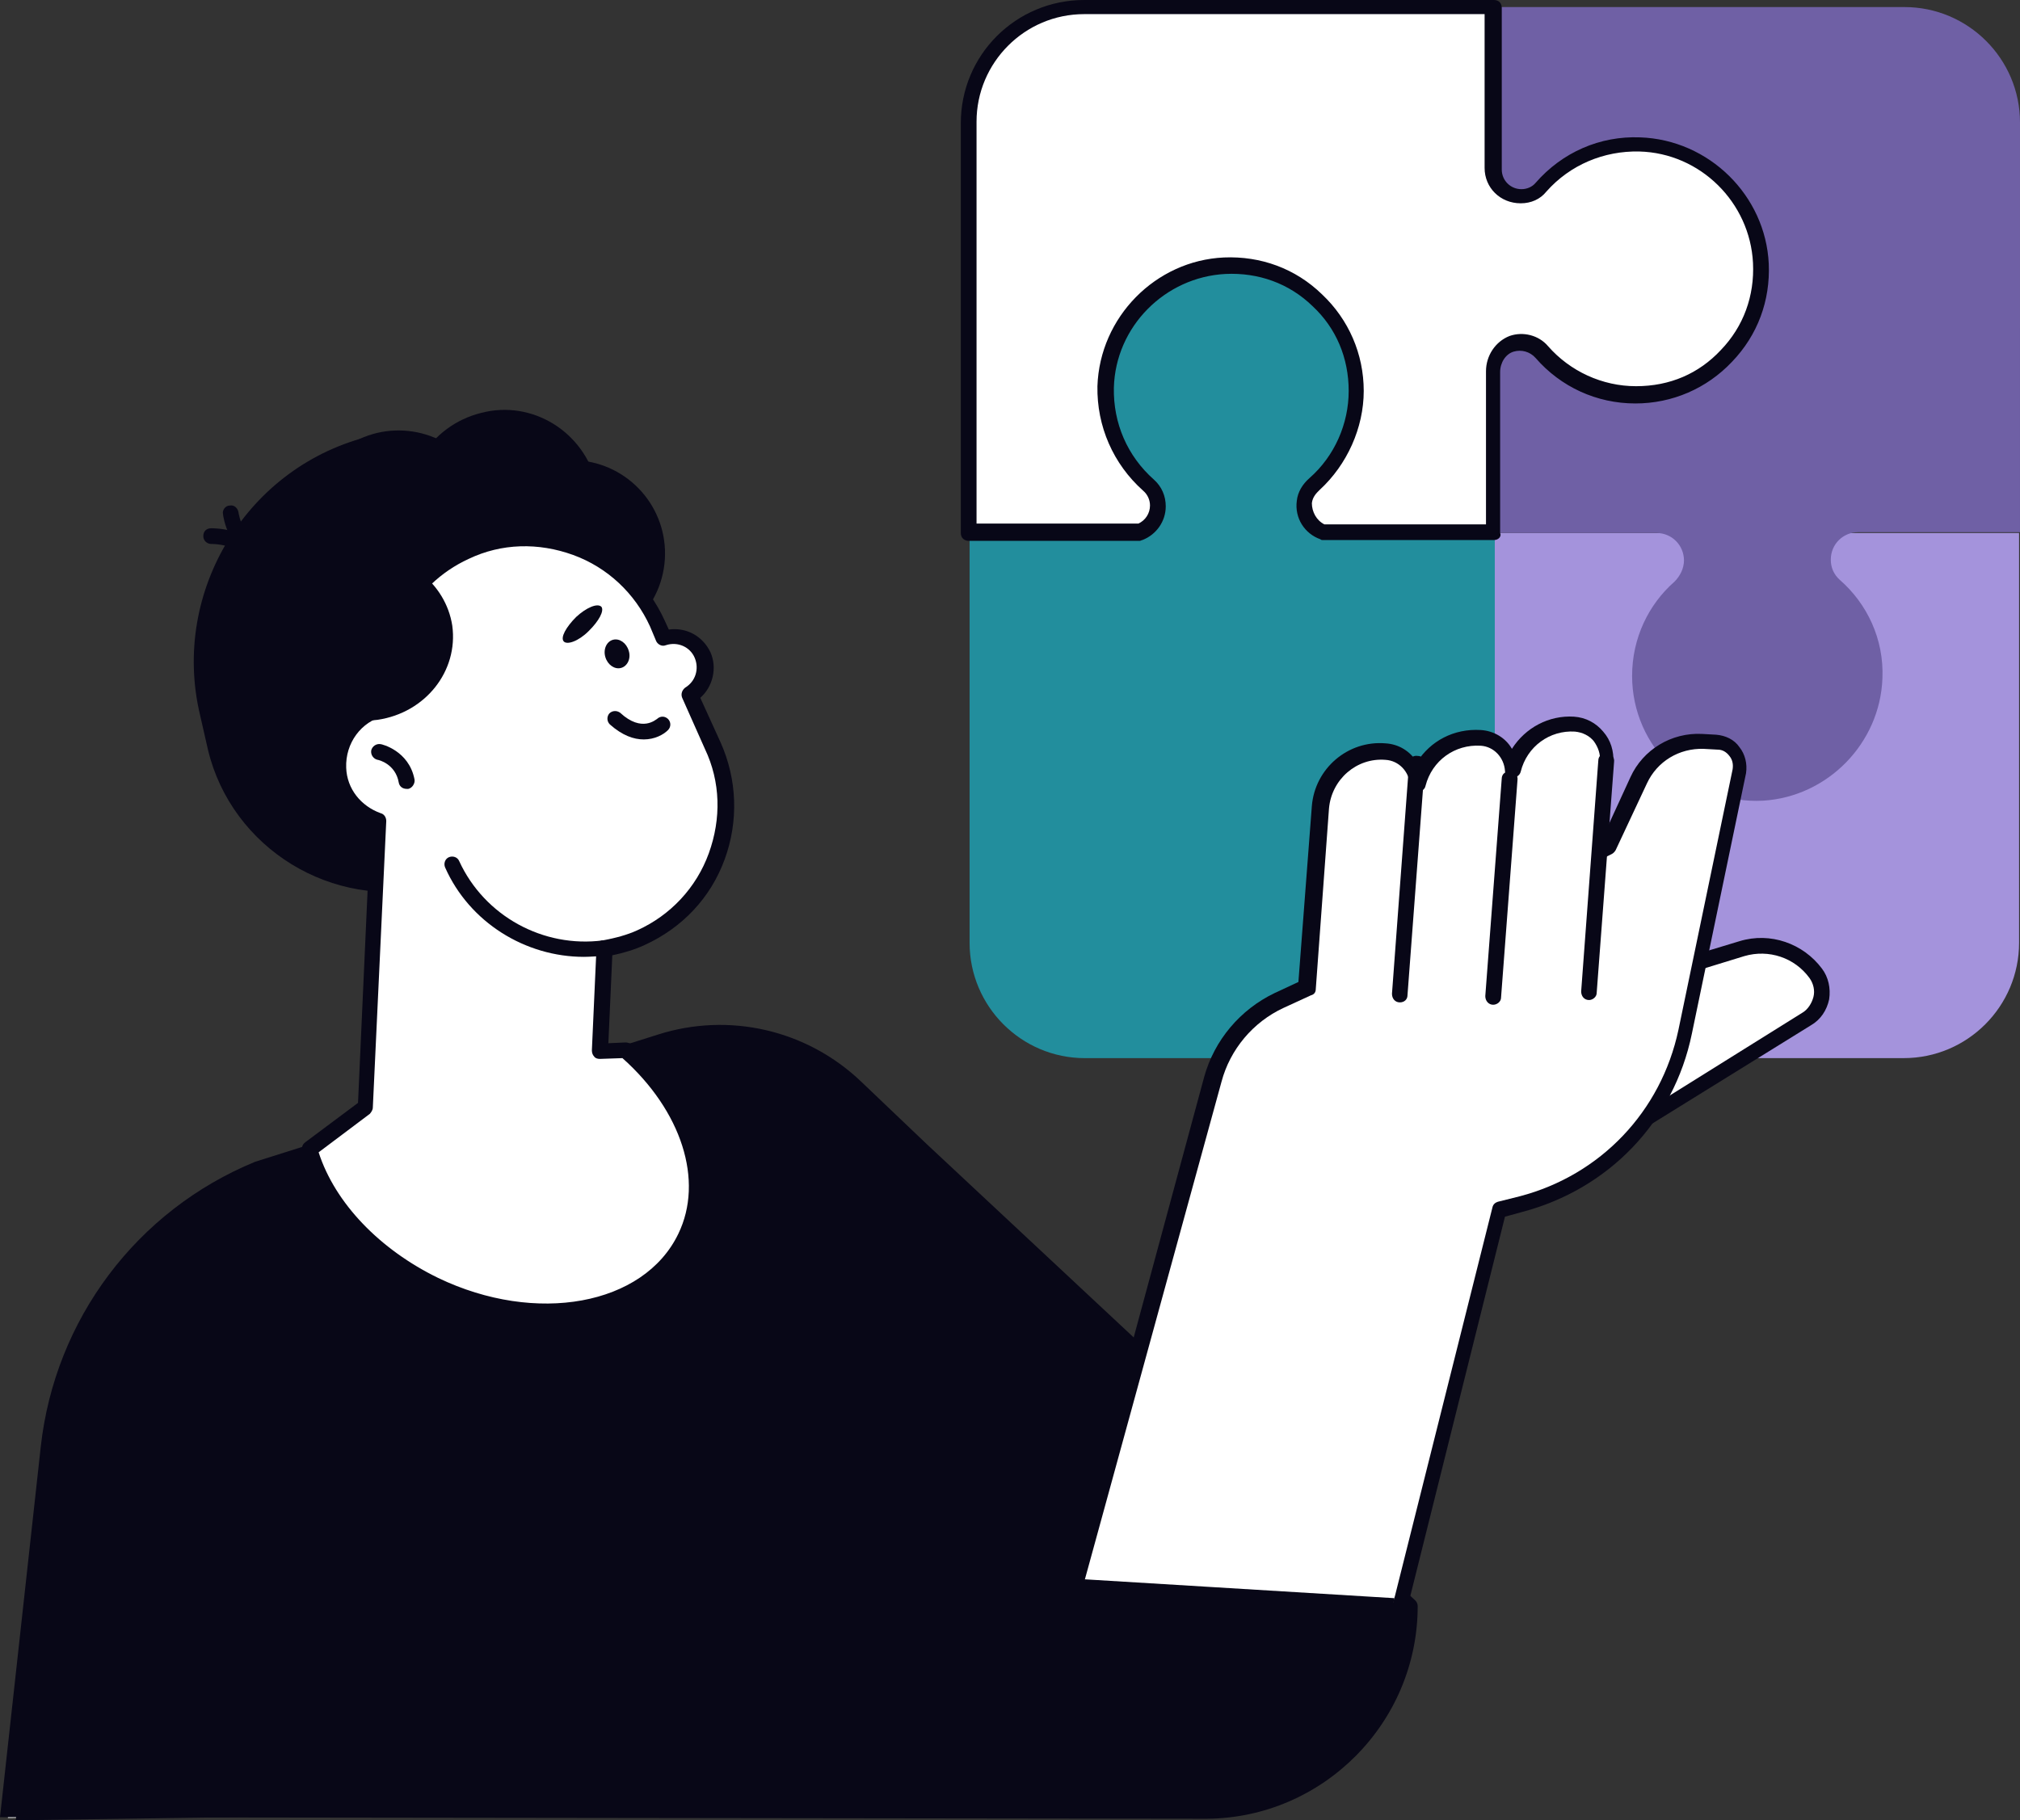 <svg xmlns="http://www.w3.org/2000/svg" id="Capa_1" data-name="Capa 1" viewBox="0 0 1618.54 1458.88"><rect x="0" y="0" width="1618.54" height="1458.88" fill="#333333" stroke="none"/><defs><style>      .cls-1 {        fill: #fff;      }      .cls-2 {        fill: #a493dc;      }      .cls-3 {        fill: #228e9d;      }      .cls-4 {        fill: #080717;      }      .cls-5 {        fill: #6f60a5;      }    </style></defs><path class="cls-2" d="m1617.8,427.16h-421.38v130.22c0,12.58-10.02,22.02-22.08,22.02-6.31,0-12.62-3.15-16.89-7.55-18.37-20.76-45.27-33.97-75.52-33.97-57.34,0-103.16,47.81-100.01,105.06,3.16,52.22,45.83,94.36,98.16,95.62,31.36,1.26,59.75-12.58,78.67-34.6,3.71-4.4,10.02-7.55,15.59-7.55h.74c12.43,0,21.9,10.07,21.9,22.02v129.59h328.42c51.03,0,92.4-41.52,92.4-92.48"></path><path class="cls-5" d="m1618.54,98.14c0-50.96-41.56-92.48-92.59-92.48h-328.24v421.5h129.51c12.62,0,22.08,10.07,22.08,22.02,0,6.29-3.15,12.58-7.61,16.99-20.78,18.24-33.96,45.29-33.96,75.49,0,57.25,47.87,103.17,105.02,100.03,51.58-3.15,93.7-45.92,95.56-98.14,1.3-31.46-12.43-59.77-33.96-78.64-5.01-4.4-7.42-10.07-7.42-16.36,0-12.58,10.02-22.02,21.9-22.02h129.7"></path><path class="cls-1" d="m1314.61,115.13c-31.36-1.26-59.75,12.58-78.49,34.6-3.9,4.4-10.21,7.55-15.77,7.55h-.74c-12.43,0-21.89-10.07-21.89-22.02V5.66h-328.98c-51.03,0-92.59,41.52-92.59,92.48v328.39h137.12c8.91-3.15,14.47-11.32,14.47-20.76,0-6.29-2.41-12.58-7.42-16.36-22.08-18.87-35.25-47.18-33.96-78.64,1.86-51.59,43.98-94.36,95.56-96.88,57.89-2.52,105.02,43.41,105.02,100.03,0,29.57-12.62,55.99-33.4,74.86-4.27,3.77-7.42,8.81-8.16,14.47-1.12,10.69,5.01,20.76,14.47,23.91h137.12v-128.97c0-9.44,5.75-18.87,15.21-22.02,8.72-3.14,18.19,0,23.94,6.29,18.19,20.76,45.27,33.97,75.33,33.97,57.34,0,103.17-47.81,100.01-105.06-1.86-52.22-44.53-94.36-96.85-96.25Z"></path><path class="cls-3" d="m886.36,310.15c-1.3,31.45,12.43,59.77,34.51,78.64,4.45,3.77,7.61,10.07,7.61,15.73v.63c0,12.58-10.21,22.02-22.08,22.02h-129.51v328.39c0,50.96,41.38,92.48,92.4,92.48h328.42v-421.5h-129.7c-12.43,0-21.9-10.07-21.9-22.02,0-6.29,3.16-12.58,7.42-16.99,20.78-18.24,33.96-45.29,33.96-75.49,0-57.25-47.68-103.17-105.02-100.03-52.14,3.78-94.26,46.55-96.12,98.14Z"></path><path class="cls-4" d="m1196.97,432.82h-137.12c-.55,0-1.3,0-1.86-.63-12.62-4.4-20.78-16.99-18.92-30.83.74-6.92,4.45-13.21,10.21-18.24,20.04-17.62,31.36-43.41,31.36-69.83s-10.02-50.33-28.95-67.94c-18.74-18.24-43.42-27.05-69.77-25.79-48.43,2.52-88.14,42.15-89.43,91.22-.56,28.31,10.76,54.73,32.1,73.61,6.31,5.66,9.47,13.21,9.47,21.39,0,11.95-7.42,22.65-18.74,27.05-.74,0-1.3.63-2.04.63h-137.12c-3.71,0-6.31-2.52-6.31-6.29V98.77c0-54.73,44.16-98.77,98.9-98.77h328.24c3.9,0,6.31,2.52,6.31,6.29v129.59c0,8.81,7.05,15.73,15.77,15.73,4.45,0,8.72-1.89,11.32-5.03,21.34-24.53,51.58-37.75,83.68-36.49,55.29,1.89,100.57,46.55,103.16,101.28,1.3,29.57-8.9,57.25-29.5,78.64-20.23,21.39-47.87,33.34-77.38,33.34-30.99,0-59.75-13.21-79.97-36.49-4.45-5.03-11.32-6.92-17.63-5.03-6.31,1.89-10.76,8.81-10.76,16.36v128.97c1.3,2.52-1.11,5.66-5.01,5.66Zm-135.82-12.58h129.51v-122.68c0-12.58,7.61-23.91,18.93-28.31,10.76-3.77,23.38-.63,30.8,8.18,17.63,20.13,43.42,32.08,70.51,32.08s50.28-10.07,67.91-28.94c18.19-18.87,27.09-43.41,25.79-69.83-2.41-48.44-42.12-88.07-91.1-89.33-28.39-.63-55.48,10.69-74.41,32.08-5.01,6.29-12.43,9.44-20.6,9.44-16.51,0-28.94-12.58-28.94-28.31V11.32h-320.81c-47.87,0-86.28,39-86.28,86.19v322.1h129.7c5.57-2.52,9.28-8.18,9.28-14.47,0-4.4-1.86-8.81-5.57-11.95-23.94-21.39-37.11-51.59-36.55-83.67,1.86-55.36,46.57-100.66,101.31-103.17,29.5-1.26,57.34,8.81,78.67,29.57,21.34,20.13,33.4,47.81,33.4,77.38s-13.36,59.14-35.25,79.27c-2.6,2.52-5.75,5.66-6.31,10.69,0,6.92,3.71,13.84,10.02,16.99Z"></path><path class="cls-1" d="m6.31,1456.99l32.66-296.93c10.76-99.4,75.52-184.95,167.92-223.33l322.11-101.91c54.74-17.62,115.04-3.15,156.6,36.49l52.32,49.7,391.88,366.14c0,89.95-73.11,163.56-162.91,164.19"></path><path class="cls-4" d="m966.89,1445.04c85.54-.63,155.3-69.82,156.6-154.75l-390.02-364.26-52.32-49.7c-40.26-38.37-97.41-51.59-150.29-34.6l-322.11,101.91c-89.81,37.11-152.71,120.79-163.47,218.3l-32.66,296.93"></path><path class="cls-4" d="m0,1456.36l32.66-296.93c11.32-101.9,76.82-189.35,171.82-228.36l322.67-101.91c57.15-18.24,119.49-3.77,162.91,37.75l52.14,49.7,391.88,366.14c1.3,1.24,1.86,3.14,1.86,4.4,0,93.74-76.07,169.85-169.03,170.48"></path><path class="cls-1" d="m1297.73,910.31l150.29-93.74c12.62-7.55,15.77-24.53,6.86-36.49-13.73-18.24-37.11-26.42-59.01-20.13l-60.49,18.24-37.66,132.11Z"></path><path class="cls-4" d="m1297.73,916.6c-1.3,0-2.6-.63-3.9-1.26-1.86-1.26-3.15-4.4-2.41-6.92l37.66-131.48c.74-1.89,1.86-3.77,4.45-4.4l60.3-18.24c24.68-7.55,51.03,1.89,66.05,22.02,5.2,6.92,7.05,15.73,5.75,24.54-1.86,8.81-6.87,16.36-14.47,20.76l-150.29,93.11c-.74,1.26-1.86,1.89-3.15,1.89Zm42.68-132.74l-32.1,112.61,136.01-84.93c4.27-2.52,7.42-7.55,8.72-12.58,1.3-5.03,0-10.69-3.15-15.1-11.88-16.36-32.66-23.28-52.14-17.62l-57.33,17.62Z"></path><path class="cls-1" d="m907.7,1325.51c61.6,81.16,190.56,56,215.79-42.77,0-.63.55-1.26.55-1.89l77.93-311.41,17.63-4.4c66.06-17.63,117.08-71.09,131-138.41l43.23-208.86c2.6-11.32-6.12-22.65-17.44-23.28l-11.32-.63c-22.08-.63-42.3,11.32-51.58,31.45l-25.24,53.47-6.31,3.15,5.75-71.09c1.11-15.73-10.76-28.94-25.79-30.2-23.94-1.26-44.72,14.47-50.47,36.49-.56-13.84-11.32-25.16-25.05-25.79-23.94-1.89-45.27,13.84-51.03,36.49-.56-13.84-11.32-25.16-25.24-25.79-26.9-1.89-50.28,18.24-52.14,44.67l-10.76,144.69-21.9,10.07c-26.53,11.95-46.02,35.23-53.44,63.54l-108.92,401.99,44.72,58.5"></path><path class="cls-4" d="m901.95,1329.29l-44.53-58.5c-1.3-1.26-2.04-3.79-1.3-5.68l108.73-401.99c8.16-29.57,28.94-54.1,56.59-67.31l18.92-8.81,10.76-140.92c2.41-30.2,28.94-52.84,59-50.33,10.76.63,19.67,6.29,25.24,15.1,10.76-16.99,29.5-27.05,51.03-25.79,10.57.63,20.04,6.29,25.05,15.1,10.76-16.99,29.69-27.05,49.72-25.79,9.46.63,17.63,5.03,23.38,11.95,6.12,6.92,8.72,15.73,8.16,25.16l-3.9,49.7,17.63-38.38c10.02-22.02,32.84-35.86,57.34-34.6l11.32.63c7.42.63,14.47,3.77,18.74,10.07,4.45,5.66,6.31,13.21,5.2,20.76l-43.42,208.86c-14.47,70.46-66.8,124.57-136.01,142.81l-13.73,3.77-77.38,310.14c-12.06,47.82-49.72,83.68-98.16,93.11"></path><path class="cls-1" d="m1028.49,1365.14c43.98-8.79,77.38-40.26,88.69-84.29l.56-1.89,78.12-311.41c.55-2.5,2.41-3.77,4.27-4.4l17.63-4.4c64.76-17,113.18-67.95,127.1-133.37l43.42-208.86c.56-3.77,0-7.55-2.6-10.69-2.41-3.15-5.57-5.03-9.28-5.03l-11.32-.63c-19.67-.63-37.29,10.06-45.46,27.68l-25.05,53.47c-.74,1.26-1.86,2.52-3.15,3.15l-6.31,3.15c-1.86.63-4.45.63-6.31-.63-1.86-1.26-3.15-3.15-2.6-5.66l5.75-71.09c.55-5.66-1.3-11.32-5.01-16.36-3.71-4.4-8.9-6.92-15.03-7.55-20.23-1.26-38.41,11.95-43.42,32.08-.74,3.14-3.9,5.03-7.05,5.03s-5.57-2.52-5.57-5.66c-.74-10.69-8.91-19.5-19.48-20.13-20.78-1.26-38.97,11.95-44.16,32.08-.56,3.15-3.71,5.03-6.86,5.03s-5.57-2.52-5.57-5.66c-.74-10.69-8.91-19.5-19.67-20.13-23.19-1.89-43.23,15.73-45.27,39l-10.58,144.69c0,2.52-1.3,4.4-3.9,5.03l-21.9,10.07c-24.49,11.32-42.86,33.34-49.72,59.13l-109.47,398.84,42.86,56"></path><path class="cls-4" d="m1196.41,805.25c-3.71,0-6.31-3.15-6.31-6.92l13.17-174.26c0-3.77,3.15-6.29,7.05-5.66,3.71,0,6.12,3.14,5.57,6.92l-13.17,174.26c0,3.15-3.15,5.66-6.31,5.66Z"></path><path class="cls-4" d="m1273.23,801.47c-3.9,0-6.31-3.15-6.31-6.92l13.73-184.95c0-3.78,3.16-6.29,7.05-5.66,3.71,0,6.12,3.15,5.57,6.92l-13.92,184.95c0,3.14-3.16,5.66-6.12,5.66Z"></path><path class="cls-4" d="m1121.64,803.36c-3.9,0-6.31-3.15-6.31-6.92l13.73-184.95c0-3.78,3.15-6.29,6.86-5.66,3.9,0,6.31,3.15,5.75,6.92l-13.92,184.95c0,3.15-2.41,5.66-6.12,5.66Z"></path><path class="cls-4" d="m905.1,1454.48l-244.55-320.22c-2.04-2.5-2.04-6.92,1.11-8.81,2.6-1.87,7.05-1.87,8.91,1.26l244.74,320.22"></path><path class="cls-4" d="m263.48,1450.7v-169.85c0-3.77,2.6-6.29,6.31-6.29,3.9,0,6.31,2.52,6.31,6.29v169.85"></path><path class="cls-4" d="m415.07,694.53l-69.21,16.36c-79.23,18.87-160.31-30.83-179.24-110.09l-6.31-27.68c-23.75-99.4,38.41-200.68,137.86-223.96l13.73,25.79c62.34-15.1,125.8,23.91,140.27,86.19l29.69,123.93c12.62,49.07-17.63,98.14-66.8,109.46Z"></path><path class="cls-4" d="m509.33,555.61c4.08-86.42-67.17-159.94-159.2-164.22-92.03-4.28-169.78,62.3-173.86,148.72-3.9,86.42,67.35,159.94,159.2,164.22,92.03,4.28,169.78-62.3,173.86-148.72Z"></path><path class="cls-4" d="m481.13,821.6c-48.99-13.84-89.81-51.59-105.02-103.8l-13.73-48.44,127.66-37.12-8.91,189.36Z"></path><path class="cls-4" d="m300.03,568.08c-8.16-52.84,16.33-107.58,62.35-131.48,28.2-14.47,59.75-14.47,86.09-1.89-14.47.63-55.29,5.03-64.76,32.08-11.32,32.08-15.77,94.99-83.68,101.29Z"></path><path class="cls-4" d="m532.71,448.28c2.6-41.26-28.76-76.82-70.14-79.42-41.19-2.6-76.82,28.74-79.41,70.01-2.6,41.26,28.76,76.82,70.14,79.42,41.19,2.6,76.82-28.75,79.41-70.01Z"></path><path class="cls-4" d="m274.8,378.72c-76.07,28.94-121.35,108.84-105.02,189.99,20.78,7.55,43.42,9.44,66.8,3.77,60.3-14.47,97.97-72.35,84.24-130.22-6.31-27.05-23.38-49.07-46.02-63.54Z"></path><path class="cls-4" d="m366.46,478.1c32.1-25.98,37.11-73.11,11.13-105.28-25.98-32.17-73.11-37.19-105.21-11.21-32.1,25.98-37.11,73.11-11.13,105.28,25.98,32.17,73.1,37.18,105.21,11.21Z"></path><path class="cls-4" d="m477.97,387.53c10.21,41.52-15.59,82.41-56.59,92.48-41.38,10.07-82.38-15.73-92.4-56.62-10.02-41.52,15.77-82.41,56.59-92.48,40.82-10.7,82.38,15.1,92.4,56.62Z"></path><path class="cls-4" d="m208.74,456.1c-2.41,0-4.27-1.26-5.57-3.15-10.02-17.61-33.96-16.99-33.96-16.99-3.15,0-6.31-2.52-6.31-6.29s2.41-6.29,6.31-6.29c1.3,0,32.1-.63,45.83,23.28,1.86,3.14.74,6.92-2.41,8.81-1.86.63-3.15.63-3.9.63Z"></path><path class="cls-4" d="m211.34,453.58c-.56,0-1.3,0-1.86-.63-26.53-9.44-30.8-39.63-30.8-40.89-.74-3.15,1.86-6.92,5.57-6.92,3.15-.63,6.31,1.89,6.87,5.66,0,.63,3.9,23.91,22.82,30.83,2.97,1.26,5.01,5.03,3.71,8.18-1.3,2.52-3.71,3.77-6.31,3.77Z"></path><path class="cls-1" d="m500.61,841.73l-20.6.63,3.71-82.41c10.02-1.89,19.48-4.4,29.5-8.81,58.45-26.42,84.24-94.99,57.89-153.5l-18.18-40.89c10.57-6.29,15.77-20.13,10.02-32.08-5.01-11.95-18.93-17.61-30.8-13.84l-5.01-11.95c-26.53-58.51-95-84.3-153.45-57.88-49.17,22.65-75.52,74.86-66.05,125.82-21.52,5.03-36.55,25.16-35.25,47.81,1.3,20.13,14.47,35.86,32.1,42.15l-10.76,229.62-43.98,33.34c12.62,42.15,48.43,83.67,100.01,108.2,81.64,39.63,171.63,22.66,201.32-37.74,20.6-45.92-.74-105.69-50.47-148.47Z"></path><path class="cls-4" d="m437.15,1056.89c-29.5,0-61.6-6.92-91.85-22.02-51.58-24.53-89.99-66.69-103.16-112.6-.56-2.52,0-5.03,2.6-6.92l42.12-31.45,10.02-222.07c-18.19-8.18-30.8-25.79-31.54-45.93-1.11-23.28,13.36-44.67,34.7-52.22-6.86-52.84,21.34-104.43,70.51-127.08,29.5-13.21,62.9-14.47,93.7-3.15,30.8,11.32,54.74,33.97,68.47,64.17l3.15,6.92c13.92-1.89,27.09,5.03,33.4,18.24,5.56,12.58,1.86,27.68-8.16,36.49l16.33,35.86c13.17,29.57,14.47,62.91,3.16,93.74-11.32,30.83-33.96,54.73-64.2,68.57-8.16,3.77-16.89,6.29-25.79,8.18l-3.15,70.46,13.92-.63c1.3,0,3.15.63,4.45,1.26,52.7,45.93,72.92,108.84,49.54,157.27-20.04,40.89-66.06,62.92-118.19,62.92Zm-181.84-133.37c13.17,40.89,49.17,78,95.74,100.66,78.49,37.74,164.77,22.02,192.41-35.24,20.78-42.77,2.6-98.77-44.72-140.91l-18.18.63c-1.86,0-3.71-.63-4.45-1.89-1.3-1.26-1.86-3.14-1.86-5.03l3.71-82.41c0-3.15,2.6-5.66,5.01-5.66,10.21-1.89,19.67-4.4,27.83-8.18,26.35-11.95,47.13-33.97,57.15-61.65,10.02-27.68,9.46-57.25-3.15-83.67l-18.18-40.89c-1.3-3.15,0-6.29,2.41-8.18,8.35-5.03,11.32-15.1,7.61-23.91-3.71-8.81-13.73-13.21-23.19-10.07-3.15,1.26-6.31-.63-7.61-3.15l-5.01-11.95c-12.06-26.42-33.95-47.18-61.6-57.25-27.83-10.07-57.34-9.44-83.68,3.15-45.27,20.76-71.06,69.83-62.9,118.9.56,3.15-1.3,6.29-4.45,6.92-18.93,4.4-31.54,22.02-30.8,41.52.56,16.99,11.87,30.83,27.65,36.49,2.6.63,4.45,3.15,4.45,6.29l-10.76,229.62c0,1.89-1.3,3.77-2.41,5.03l-41.01,30.83Z"></path><path class="cls-4" d="m325.82,632.24c-3.15,0-5.75-1.89-6.31-5.03-2.6-15.1-16.33-18.24-16.88-18.24-3.15-.63-5.75-3.78-5.19-7.55.74-3.14,3.9-5.66,7.61-5.03.56,0,22.64,5.03,27.09,28.31.56,3.15-1.86,6.92-5.01,7.55h-1.3Z"></path><path class="cls-4" d="m515.82,592.61c-8.16,0-17.07-3.15-27.09-11.95-2.6-2.52-2.6-6.29-.56-8.81,2.41-2.52,6.12-2.52,8.72-.63,17.63,16.36,28.94,5.03,29.5,5.03,2.6-2.52,6.31-2.52,8.91,0,2.41,2.52,2.41,6.29,0,8.81-3.71,3.78-10.76,7.55-19.48,7.55Z"></path><path class="cls-4" d="m503.76,521.52c2.04,6.29-1.11,12.58-6.31,13.84-5.01,1.26-10.58-2.52-12.43-8.81-1.86-6.29,1.11-12.58,6.31-13.84,5.01-1.26,10.58,2.52,12.43,8.81Z"></path><path class="cls-4" d="m481.87,486.29c2.41,3.15-1.86,11.32-10.21,19.5-8.16,8.18-17.44,11.32-20.04,8.18-2.6-3.15,1.86-11.32,10.02-19.5,8.16-7.55,17.07-11.32,20.22-8.18Z"></path><path class="cls-4" d="m337.14,459.24c-48.98,13.21-81.83,60.39-76.07,111.35,11.88,5.66,26.35,8.18,41.56,6.29,38.22-5.66,64.76-39,59.75-75.49-2.6-16.99-12.06-32.08-25.24-42.15Z"></path><path class="cls-4" d="m467.95,766.87c-47.13,0-91.85-27.68-111.33-71.72-1.3-3.14,0-6.92,3.15-8.18,3.15-1.26,6.87,0,8.16,3.15,20.22,44.04,67.35,69.83,115.22,63.54,2.97-.63,6.87,1.89,6.87,5.66.56,3.15-1.86,6.92-5.75,6.92-5.57,0-11.32.63-16.33.63Z"></path><path class="cls-4" d="m869.29,1265.74l247.89,15.1s-17.65,138.63-109.65,135.41-138.24-150.52-138.24-150.52Z"></path></svg>
